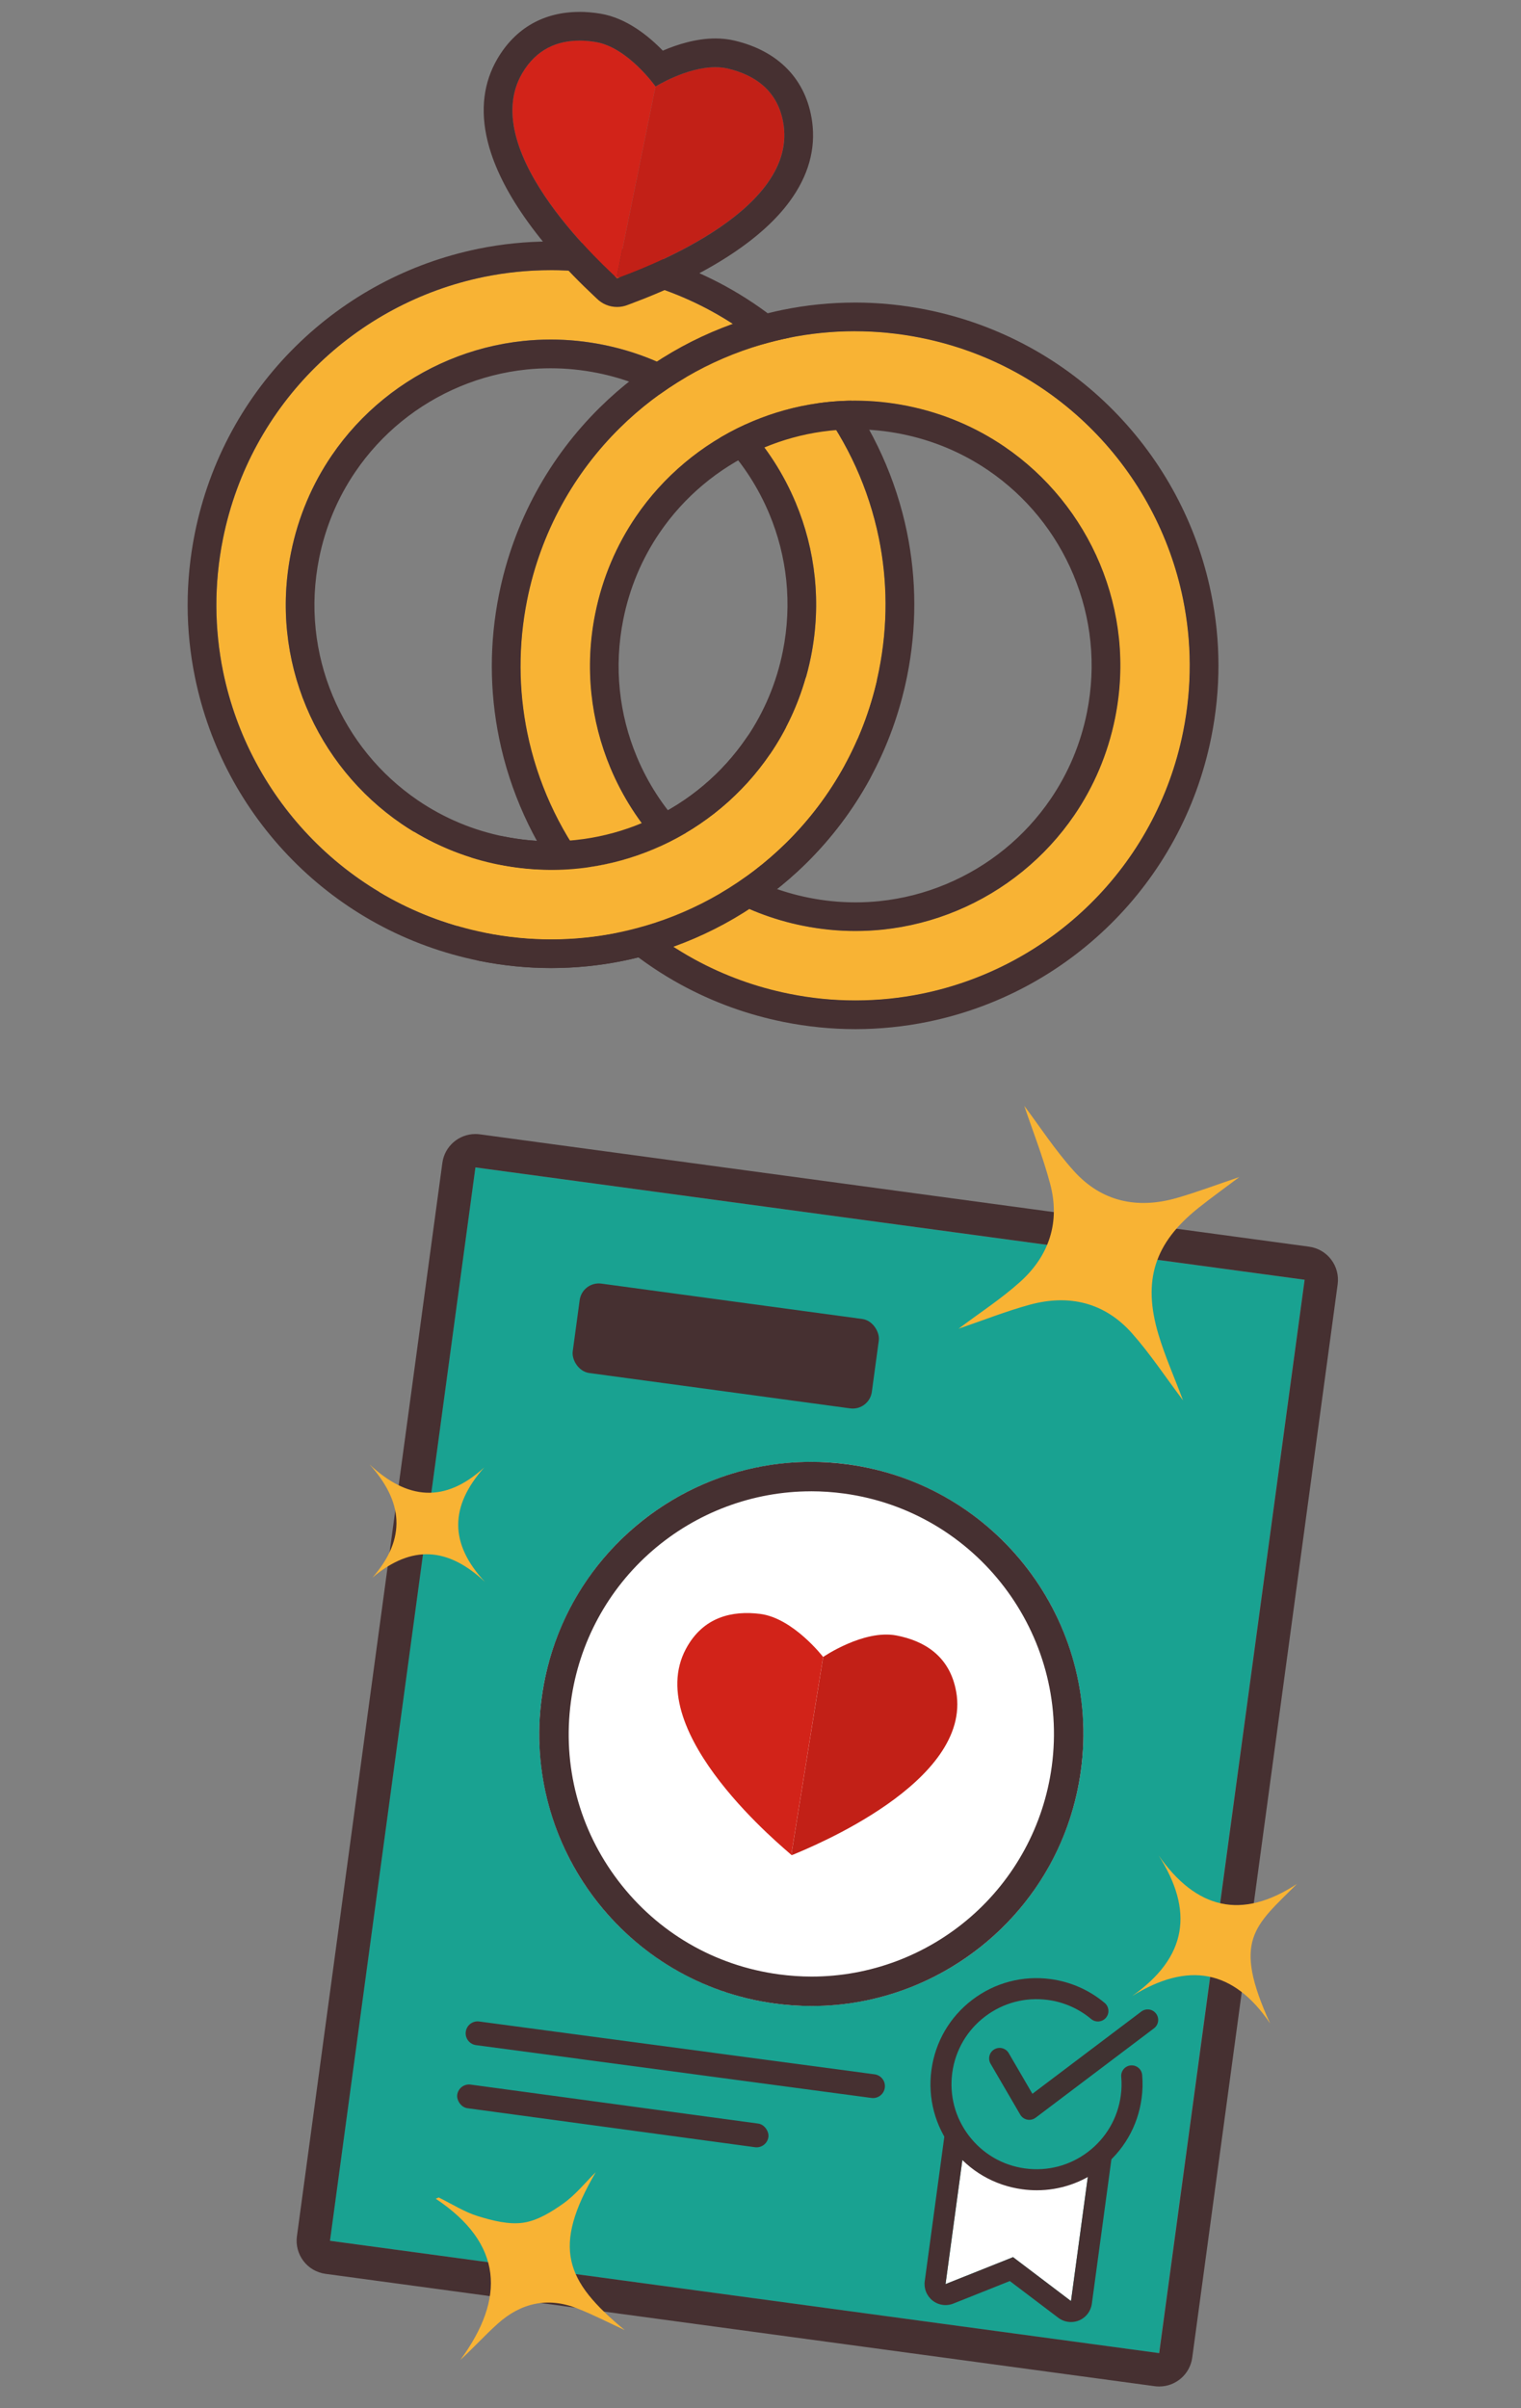 <?xml version="1.0" encoding="UTF-8"?><svg xmlns="http://www.w3.org/2000/svg" viewBox="0 0 600 950"><rect x="0" y="0" width="600" height="950" fill="#808080" stroke="none"/><g isolation="isolate"><g id="Layer_1"><path d="M303.82,297.45c7.65-11.22,13.21-24.1,16.07-38.29,2.14-10.65,2.58-21.2,1.52-31.42-1.06-10.22-3.62-20.12-7.51-29.42-4.75-11.37-11.49-21.83-19.85-30.87-17.31,7.89-32.35,20.43-43.18,36.33-7.65,11.22-13.21,24.1-16.07,38.29-2.14,10.65-2.58,21.2-1.52,31.42,1.06,10.22,3.62,20.12,7.51,29.42,4.75,11.37,11.49,21.83,19.85,30.87,17.31-7.89,32.35-20.43,43.18-36.33Z" fill="none" stroke-width="0"/><path d="M208.01,289.09c-3.44-16.8-3.64-34.58-.06-52.41,2.68-13.37,7.32-25.9,13.54-37.3,6.23-11.41,14.04-21.69,23.09-30.61,7.89-7.78,16.72-14.53,26.26-20.1-9.9-5.89-20.93-10.24-32.9-12.64-10.65-2.14-21.2-2.58-31.42-1.52-10.22,1.06-20.12,3.62-29.41,7.51-18.59,7.77-34.76,20.84-46.23,37.66-7.65,11.22-13.21,24.1-16.07,38.29-2.14,10.65-2.58,21.2-1.52,31.42,1.06,10.22,3.62,20.12,7.51,29.42,7.77,18.59,20.84,34.76,37.66,46.23,11.22,7.65,24.1,13.21,38.29,16.07,10.65,2.14,21.2,2.58,31.42,1.52,1.28-.13,2.55-.29,3.82-.47-11.74-15.56-20.02-33.66-23.99-53.07Z" fill="none" stroke-width="0"/><path d="M346.67,212.14c3.44,16.8,3.64,34.58.06,52.41-2.68,13.37-7.32,25.9-13.54,37.3-6.23,11.41-14.04,21.69-23.09,30.61-7.89,7.78-16.72,14.53-26.26,20.1,9.9,5.89,20.93,10.24,32.91,12.64,10.65,2.14,21.2,2.58,31.42,1.52,10.22-1.06,20.12-3.62,29.41-7.51,18.59-7.77,34.76-20.84,46.23-37.66,7.65-11.22,13.21-24.1,16.07-38.29,2.14-10.65,2.58-21.2,1.52-31.42-1.06-10.22-3.62-20.12-7.51-29.42-7.77-18.59-20.84-34.76-37.66-46.23-11.22-7.65-24.1-13.21-38.29-16.07-10.65-2.14-21.2-2.58-31.42-1.52-1.28.13-2.55.29-3.82.47,11.74,15.56,20.02,33.66,23.99,53.07Z" fill="none" stroke-width="0"/><path d="M346.67,212.14c-3.97-19.4-12.26-37.51-23.99-53.07-8.87,1.25-17.46,3.64-25.59,7.04-1.02.43-2.04.87-3.05,1.33,8.36,9.04,15.1,19.5,19.85,30.87,3.89,9.3,6.45,19.19,7.51,29.42,1.06,10.22.62,20.77-1.52,31.42-2.85,14.19-8.42,27.07-16.07,38.29-10.83,15.9-25.87,28.44-43.18,36.33-1.01.46-2.03.91-3.05,1.33-8.13,3.4-16.72,5.79-25.59,7.04-1.27.18-2.54.34-3.82.47-10.22,1.06-20.78.62-31.42-1.52-14.2-2.85-27.07-8.42-38.29-16.07-16.82-11.47-29.89-27.64-37.66-46.23-3.89-9.3-6.45-19.19-7.51-29.42-1.06-10.22-.62-20.78,1.52-31.42,2.85-14.19,8.42-27.07,16.07-38.29,11.46-16.82,27.63-29.89,46.23-37.66,9.3-3.89,19.19-6.45,29.41-7.51,10.23-1.06,20.78-.62,31.42,1.52,11.98,2.41,23.01,6.75,32.9,12.64,9.24-5.4,19.16-9.68,29.53-12.71-6.12-4.96-12.71-9.4-19.74-13.23-11.4-6.23-23.93-10.86-37.3-13.54-17.83-3.58-35.61-3.38-52.41.06-25.21,5.17-48.23,17.59-66.32,35.43-9.05,8.92-16.86,19.2-23.09,30.61-6.23,11.4-10.86,23.93-13.54,37.3-3.58,17.83-3.38,35.61.06,52.41,5.16,25.21,17.59,48.23,35.43,66.33,8.92,9.05,19.2,16.86,30.61,23.09,11.4,6.23,23.93,10.86,37.3,13.54,17.83,3.58,35.61,3.38,52.41-.06,3.56-.73,7.07-1.61,10.54-2.62,10.37-3.03,20.28-7.31,29.53-12.71,9.54-5.57,18.37-12.32,26.26-20.1,9.05-8.92,16.86-19.2,23.09-30.61,6.23-11.4,10.86-23.93,13.54-37.3,3.58-17.83,3.38-35.61-.06-52.41Z" fill="#f8b334" stroke-width="0"/><path d="M466.66,236.24c-5.16-25.21-17.59-48.23-35.43-66.33-8.92-9.05-19.2-16.86-30.61-23.09-11.4-6.23-23.93-10.86-37.3-13.54-17.83-3.58-35.61-3.38-52.41.06-3.56.73-7.07,1.61-10.54,2.62-10.37,3.03-20.28,7.31-29.53,12.71-9.54,5.57-18.37,12.32-26.26,20.1-9.05,8.92-16.86,19.2-23.09,30.61-6.23,11.4-10.86,23.93-13.54,37.3-3.58,17.83-3.38,35.61.06,52.41,3.98,19.4,12.26,37.51,23.99,53.07,8.87-1.25,17.46-3.64,25.59-7.04,1.02-.43,2.04-.88,3.05-1.33-8.36-9.04-15.1-19.5-19.85-30.87-3.89-9.3-6.45-19.19-7.51-29.42-1.06-10.22-.62-20.78,1.52-31.42,2.85-14.19,8.42-27.07,16.07-38.29,10.83-15.9,25.87-28.44,43.18-36.33,1.01-.46,2.02-.91,3.05-1.33,8.13-3.4,16.72-5.79,25.59-7.04,1.27-.18,2.54-.34,3.82-.47,10.22-1.06,20.78-.62,31.42,1.52,14.19,2.85,27.07,8.42,38.29,16.07,16.82,11.47,29.89,27.64,37.66,46.23,3.89,9.3,6.45,19.19,7.51,29.42,1.06,10.22.62,20.78-1.52,31.42-2.85,14.19-8.42,27.07-16.07,38.29-11.46,16.82-27.64,29.89-46.23,37.66-9.3,3.89-19.19,6.45-29.41,7.51-10.22,1.06-20.78.62-31.42-1.52-11.98-2.41-23.01-6.75-32.91-12.64-9.24,5.4-19.16,9.68-29.53,12.71,6.12,4.96,12.71,9.4,19.74,13.23,11.4,6.23,23.93,10.86,37.3,13.54,17.83,3.58,35.61,3.38,52.41-.06,25.21-5.16,48.23-17.59,66.33-35.43,9.05-8.92,16.86-19.2,23.09-30.61,6.23-11.4,10.86-23.93,13.54-37.3,3.58-17.83,3.38-35.61-.06-52.41Z" fill="#f8b334" stroke-width="0"/><path d="M217.22,106.57c8.62,0,17.36.85,26.11,2.61,13.37,2.68,25.9,7.32,37.3,13.54,7.03,3.84,13.62,8.28,19.74,13.23-10.37,3.03-20.28,7.31-29.53,12.71-9.9-5.89-20.93-10.24-32.9-12.64-6.97-1.4-13.89-2.07-20.72-2.07-3.6,0-7.17.19-10.71.55-10.22,1.06-20.12,3.62-29.41,7.51-18.59,7.77-34.76,20.84-46.23,37.66-7.65,11.22-13.21,24.1-16.07,38.29-2.14,10.65-2.58,21.2-1.52,31.42,1.06,10.22,3.62,20.12,7.51,29.42,7.77,18.59,20.84,34.76,37.66,46.23,11.22,7.65,24.1,13.21,38.29,16.07,6.97,1.4,13.89,2.07,20.71,2.07,3.6,0,7.18-.19,10.71-.55,1.28-.13,2.55-.29,3.82-.47,8.87-1.25,17.46-3.64,25.59-7.04,1.02-.43,2.04-.88,3.05-1.33,17.31-7.89,32.35-20.43,43.18-36.33,7.65-11.22,13.21-24.1,16.07-38.29,2.14-10.65,2.58-21.2,1.52-31.42-1.06-10.22-3.62-20.12-7.51-29.42-4.75-11.37-11.49-21.83-19.85-30.87,1.01-.46,2.02-.91,3.05-1.33,8.13-3.4,16.72-5.79,25.59-7.04,11.74,15.56,20.02,33.66,23.99,53.07,3.44,16.8,3.64,34.58.06,52.41-2.68,13.37-7.32,25.9-13.54,37.3-6.23,11.41-14.04,21.69-23.09,30.61-7.89,7.78-16.72,14.53-26.26,20.1-9.24,5.4-19.16,9.68-29.53,12.71-3.46,1.01-6.98,1.89-10.54,2.62-8.56,1.75-17.36,2.66-26.3,2.66s-17.36-.85-26.11-2.61c-13.37-2.68-25.9-7.32-37.3-13.54-11.41-6.23-21.69-14.04-30.61-23.09-17.84-18.09-30.27-41.11-35.43-66.33-3.44-16.8-3.64-34.58-.06-52.41,2.68-13.37,7.32-25.9,13.54-37.3,6.23-11.41,14.04-21.69,23.09-30.61,18.09-17.84,41.11-30.27,66.32-35.43,8.56-1.75,17.36-2.66,26.3-2.66M217.22,95.26h0c-9.58,0-19.2.97-28.57,2.89-27.25,5.58-52.14,18.88-72,38.46-9.96,9.82-18.4,21.01-25.08,33.24-6.9,12.64-11.85,26.27-14.71,40.5-3.81,18.95-3.79,38.1.07,56.91,5.58,27.24,18.88,52.14,38.46,72,9.82,9.96,21.01,18.39,33.25,25.08,12.64,6.9,26.27,11.85,40.5,14.71,9.34,1.88,18.87,2.83,28.33,2.83s19.2-.97,28.57-2.89c3.79-.78,7.64-1.73,11.44-2.85,11.2-3.28,21.98-7.92,32.06-13.8,10.37-6.05,19.96-13.39,28.5-21.82,9.96-9.82,18.4-21.01,25.08-33.24,6.9-12.64,11.85-26.27,14.71-40.5,3.81-18.95,3.79-38.1-.07-56.91-4.25-20.73-13.25-40.65-26.04-57.61-2.16-2.86-5.51-4.5-9.03-4.5-.53,0-1.06.04-1.59.11-9.73,1.38-19.27,4-28.37,7.81-1.08.45-2.19.94-3.38,1.48-3.31,1.51-5.69,4.51-6.4,8.07-.72,3.56.32,7.25,2.79,9.91,7.51,8.11,13.47,17.38,17.72,27.55,3.51,8.39,5.76,17.22,6.7,26.22.96,9.31.51,18.74-1.36,28.03-2.48,12.35-7.3,23.84-14.32,34.15-9.6,14.09-22.92,25.29-38.52,32.41-.99.45-1.88.84-2.72,1.19-7.32,3.06-15,5.17-22.82,6.28-1.12.16-2.27.3-3.41.42-3.16.33-6.37.49-9.54.49-6.16,0-12.38-.62-18.49-1.85-12.35-2.48-23.84-7.3-34.15-14.32-14.97-10.2-26.58-24.46-33.6-41.24-3.51-8.39-5.76-17.22-6.7-26.22-.97-9.31-.51-18.74,1.36-28.03,2.48-12.35,7.3-23.84,14.32-34.15,10.2-14.97,24.46-26.58,41.24-33.6,8.39-3.51,17.21-5.76,26.22-6.7,3.16-.33,6.37-.49,9.54-.49,6.16,0,12.38.62,18.49,1.85,10.42,2.09,20.3,5.89,29.34,11.27,1.78,1.06,3.78,1.59,5.79,1.59s3.94-.51,5.7-1.54c8.49-4.95,17.57-8.86,27-11.62,4.04-1.18,7.09-4.51,7.92-8.63.83-4.13-.7-8.37-3.97-11.02-6.69-5.43-13.91-10.26-21.44-14.37-12.64-6.9-26.27-11.85-40.5-14.71-9.34-1.88-18.87-2.83-28.34-2.83h0Z" fill="#463031" stroke-width="0"/><path d="M466.66,236.24c-5.16-25.21-17.59-48.23-35.43-66.33-8.92-9.05-19.2-16.86-30.61-23.09-11.4-6.23-23.93-10.86-37.3-13.54-17.83-3.58-35.61-3.38-52.41.06-3.56.73-7.07,1.61-10.54,2.62-10.37,3.03-20.28,7.31-29.53,12.71-9.54,5.57-18.37,12.32-26.26,20.1-9.05,8.92-16.86,19.2-23.09,30.61-6.23,11.4-10.86,23.93-13.54,37.3-3.58,17.83-3.38,35.61.06,52.41,3.98,19.4,12.26,37.51,23.99,53.07,8.87-1.25,17.46-3.64,25.59-7.04,1.02-.43,2.04-.88,3.05-1.33-8.36-9.04-15.1-19.5-19.85-30.87-3.89-9.3-6.45-19.19-7.51-29.42-1.06-10.22-.62-20.78,1.52-31.42,2.85-14.19,8.42-27.07,16.07-38.29,10.83-15.9,25.87-28.44,43.18-36.33,1.01-.46,2.02-.91,3.05-1.33,8.13-3.4,16.72-5.79,25.59-7.04,1.27-.18,2.54-.34,3.82-.47,10.22-1.06,20.78-.62,31.42,1.52,14.19,2.85,27.07,8.42,38.29,16.07,16.82,11.47,29.89,27.64,37.66,46.23,3.89,9.3,6.45,19.19,7.51,29.42,1.06,10.22.62,20.78-1.52,31.42-2.85,14.19-8.42,27.07-16.07,38.29-11.46,16.82-27.64,29.89-46.23,37.66-9.3,3.89-19.19,6.45-29.41,7.51-10.22,1.06-20.78.62-31.42-1.52-11.98-2.41-23.01-6.75-32.91-12.64-9.24,5.4-19.16,9.68-29.53,12.71,6.12,4.96,12.71,9.4,19.74,13.23,11.4,6.23,23.93,10.86,37.3,13.54,17.83,3.58,35.61,3.38,52.41-.06,25.21-5.16,48.23-17.59,66.33-35.43,9.05-8.92,16.86-19.2,23.09-30.61,6.23-11.4,10.86-23.93,13.54-37.3,3.58-17.83,3.38-35.61-.06-52.41Z" fill="#f8b334" stroke-width="0"/><path d="M337.21,130.67c8.62,0,17.36.85,26.11,2.61,13.37,2.68,25.9,7.32,37.3,13.54,11.41,6.23,21.69,14.04,30.61,23.09,17.84,18.09,30.27,41.11,35.43,66.33,3.44,16.8,3.64,34.58.06,52.41-2.68,13.37-7.32,25.9-13.54,37.3-6.23,11.41-14.04,21.69-23.09,30.61-18.09,17.84-41.11,30.27-66.33,35.43-8.56,1.75-17.36,2.66-26.3,2.66s-17.36-.85-26.11-2.61c-13.37-2.68-25.9-7.32-37.3-13.54-7.02-3.84-13.62-8.28-19.74-13.23,10.37-3.03,20.28-7.31,29.53-12.71,9.9,5.89,20.93,10.24,32.91,12.64,6.97,1.4,13.89,2.07,20.71,2.07,3.6,0,7.17-.19,10.71-.55,10.22-1.06,20.12-3.62,29.41-7.51,18.59-7.77,34.76-20.84,46.23-37.66,7.65-11.22,13.21-24.1,16.07-38.29,2.14-10.65,2.58-21.2,1.52-31.42-1.06-10.22-3.62-20.12-7.51-29.42-7.77-18.59-20.84-34.76-37.66-46.23-11.22-7.65-24.1-13.21-38.29-16.07-6.97-1.4-13.89-2.07-20.72-2.07-3.6,0-7.17.19-10.71.55-1.28.13-2.55.29-3.82.47-8.87,1.25-17.46,3.64-25.59,7.04-1.02.43-2.04.87-3.05,1.33-17.31,7.89-32.35,20.43-43.18,36.33-7.65,11.22-13.21,24.1-16.07,38.29-2.14,10.65-2.58,21.2-1.52,31.42,1.06,10.22,3.62,20.12,7.51,29.42,4.75,11.37,11.49,21.83,19.85,30.87-1.01.46-2.03.91-3.05,1.33-8.13,3.4-16.72,5.79-25.59,7.04-11.74-15.56-20.02-33.66-23.99-53.07-3.44-16.8-3.64-34.58-.06-52.41,2.68-13.37,7.32-25.9,13.54-37.3,6.23-11.41,14.04-21.69,23.09-30.61,7.89-7.78,16.72-14.53,26.26-20.1,9.24-5.4,19.16-9.68,29.53-12.71,3.46-1.01,6.98-1.89,10.54-2.62,8.56-1.75,17.36-2.66,26.3-2.66M337.21,119.36c-9.58,0-19.2.97-28.57,2.9-3.8.78-7.65,1.74-11.45,2.85-11.19,3.27-21.98,7.92-32.05,13.8-10.37,6.05-19.96,13.39-28.5,21.82-9.96,9.82-18.39,21-25.08,33.24-6.9,12.64-11.85,26.27-14.71,40.5-3.81,18.95-3.79,38.1.07,56.91,4.25,20.73,13.25,40.65,26.04,57.61,2.16,2.86,5.51,4.5,9.03,4.5.53,0,1.06-.04,1.59-.11,9.73-1.38,19.27-4,28.37-7.81,1.06-.44,2.16-.92,3.37-1.47,3.31-1.5,5.69-4.51,6.41-8.07.72-3.56-.32-7.25-2.79-9.92-7.51-8.11-13.47-17.38-17.72-27.55-3.51-8.39-5.76-17.21-6.7-26.22-.97-9.31-.51-18.74,1.36-28.03,2.48-12.35,7.3-23.84,14.32-34.15,9.6-14.09,22.92-25.29,38.52-32.41.97-.44,1.86-.83,2.72-1.19,7.32-3.06,14.99-5.17,22.81-6.28,1.14-.16,2.28-.3,3.41-.42,3.16-.33,6.37-.49,9.54-.49,6.16,0,12.38.62,18.49,1.85,12.35,2.48,23.84,7.3,34.15,14.32,14.96,10.2,26.58,24.46,33.6,41.24,3.51,8.4,5.76,17.22,6.69,26.22.97,9.31.51,18.74-1.35,28.03-2.48,12.35-7.3,23.84-14.32,34.15-10.2,14.96-24.46,26.58-41.24,33.6-8.39,3.51-17.21,5.76-26.22,6.7-3.16.33-6.37.49-9.54.49-6.16,0-12.38-.62-18.49-1.85-10.42-2.09-20.3-5.89-29.35-11.27-1.78-1.06-3.78-1.59-5.79-1.59-1.97,0-3.94.51-5.7,1.54-8.48,4.95-17.57,8.86-27,11.62-4.04,1.18-7.09,4.51-7.92,8.63-.83,4.13.7,8.37,3.97,11.02,6.7,5.42,13.91,10.26,21.44,14.37,12.64,6.9,26.27,11.85,40.5,14.71,9.33,1.88,18.87,2.83,28.33,2.83s19.2-.97,28.57-2.9c27.25-5.58,52.14-18.88,72-38.46,9.95-9.81,18.39-21,25.08-33.24,6.9-12.64,11.85-26.27,14.71-40.5,3.81-18.95,3.79-38.1-.07-56.91-5.58-27.24-18.88-52.14-38.46-72-9.82-9.96-21-18.39-33.24-25.08-12.64-6.9-26.27-11.85-40.5-14.71-9.34-1.88-18.87-2.83-28.34-2.83h0Z" fill="#463031" stroke-width="0"/><path d="M303.82,297.45l29.37,4.4c-6.23,11.41-14.04,21.69-23.09,30.61-7.89,7.78-16.72,14.53-26.26,20.1-9.24,5.4-19.16,9.68-29.53,12.71-3.46,1.01-6.98,1.89-10.54,2.62-8.56,1.75-17.36,2.66-26.3,2.66s-17.36-.85-26.11-2.61l5.39-26.85c6.97,1.4,13.89,2.07,20.71,2.07,3.6,0,7.18-.19,10.71-.55,1.28-.13,2.55-.29,3.82-.47,8.87-1.25,17.46-3.64,25.59-7.04,1.02-.43,2.04-.88,3.05-1.33,17.31-7.89,32.35-20.43,43.18-36.33M303.82,286.14c-3.71,0-7.22,1.82-9.35,4.94-9.6,14.09-22.92,25.29-38.52,32.41-.99.45-1.88.84-2.72,1.19-7.32,3.06-15,5.17-22.82,6.28-1.12.16-2.27.3-3.41.42-3.16.33-6.37.49-9.54.49-6.16,0-12.38-.62-18.49-1.85-.75-.15-1.5-.22-2.24-.22-5.28,0-10,3.71-11.08,9.09l-5.39,26.85c-1.23,6.13,2.74,12.09,8.86,13.32,9.34,1.88,18.87,2.83,28.34,2.83s19.2-.97,28.57-2.9c3.79-.78,7.64-1.73,11.44-2.85,11.2-3.28,21.98-7.92,32.06-13.8,10.37-6.05,19.96-13.39,28.5-21.82,9.96-9.82,18.4-21.01,25.08-33.24,1.77-3.24,1.85-7.15.2-10.46-1.64-3.31-4.8-5.61-8.46-6.15l-29.37-4.4c-.56-.08-1.12-.13-1.68-.13h0Z" fill="#463031" stroke-width="0"/><path d="M258.6,34.13s-10.86-15.41-23.53-17.55c-10.53-1.76-21.9.13-29.05,12.25-18.6,31.61,35.44,78.93,37.38,80.97.09-.04.26-.11.5-.2l-.58-.42,15.28-75.05Z" fill="#d22319" stroke-width="0"/><path d="M309.15,49.54c-1.91-13.94-11.67-20.07-22.07-22.51-12.51-2.92-28.48,7.1-28.48,7.1l-15.28,75.05.58.42c6.68-2.52,70.03-24.97,65.24-60.06Z" fill="#d22319" stroke-width="0"/><path d="M309.15,49.54c-1.91-13.94-11.67-20.07-22.07-22.51-12.51-2.92-28.48,7.1-28.48,7.1l-15.28,75.05.58.42c6.68-2.52,70.03-24.97,65.24-60.06Z" fill="#000" mix-blend-mode="multiply" opacity=".08" stroke-width="0"/><path d="M228.57,16.02c2.17,0,4.36.21,6.5.57,12.67,2.14,23.53,17.55,23.53,17.55,0,0,12.17-7.63,23.58-7.63,1.66,0,3.31.16,4.9.53,10.4,2.44,20.15,8.57,22.07,22.51,4.79,35.09-58.56,57.54-65.24,60.06-.24.09-.41.16-.5.2-1.94-2.04-55.99-49.36-37.38-80.97,5.69-9.65,14.05-12.81,22.54-12.81M228.57,4.7s0,0,0,0c-14.03,0-25.2,6.36-32.29,18.38-5.55,9.43-6.89,20.34-3.97,32.43,2.12,8.78,6.56,18.25,13.2,28.14,7.35,10.96,17.18,22.23,29.23,33.5.28.26.49.46.63.59,2.17,2.19,5.08,3.36,8.05,3.36,1.46,0,2.93-.28,4.33-.86l.16-.06.68-.25c15.46-5.75,28.88-12.35,39.89-19.62,9.94-6.56,17.69-13.58,23.03-20.87,7.36-10.03,10.34-20.6,8.86-31.44-2.27-16.53-13.17-27.89-30.69-32-2.37-.55-4.88-.83-7.48-.83-7.65,0-15.18,2.42-20.74,4.81-5.56-5.74-14.25-12.84-24.49-14.57-2.88-.48-5.7-.73-8.39-.73h0Z" fill="#463031" stroke-width="0"/><path d="M317.87,267.33c-3.13,10.99-7.91,21.1-14.05,30.12-10.83,15.9-25.87,28.44-43.18,36.33-1.01.46-2.03.91-3.05,1.33-8.13,3.4-16.72,5.79-25.59,7.04-1.27.18-2.54.34-3.82.47-10.22,1.06-20.78.62-31.42-1.52-12.18-2.45-23.37-6.9-33.4-12.94-4.26,8.01-8.88,15.9-13.72,23.71,1.46.87,2.93,1.72,4.43,2.54,11.4,6.23,23.93,10.86,37.3,13.54,17.83,3.58,35.61,3.38,52.41-.06,3.56-.73,7.07-1.61,10.54-2.62,10.37-3.03,20.28-7.31,29.53-12.71,9.54-5.57,18.37-12.32,26.26-20.1,9.05-8.92,16.86-19.2,23.09-30.61,5.66-10.36,9.98-21.65,12.74-33.65-9.26-.83-18.64-1.09-28.05-.87Z" fill="#f8b334" stroke-width="0"/><rect x="157.36" y="480.74" width="330.1" height="427.31" transform="translate(96.14 -37) rotate(7.72)" fill="#19a291" stroke-width="0"/><path d="M187.54,460.52l327.11,44.32-57.37,423.44-327.11-44.32,57.37-423.44M187.52,447.36c-6.48,0-12.13,4.79-13.02,11.39l-57.37,423.44c-.47,3.46.46,6.96,2.57,9.74,2.11,2.78,5.24,4.6,8.7,5.07l327.11,44.32c.6.08,1.19.12,1.78.12,6.48,0,12.13-4.79,13.02-11.39l57.37-423.44c.47-3.46-.46-6.96-2.57-9.74-2.11-2.78-5.24-4.6-8.7-5.07l-327.11-44.32c-.6-.08-1.2-.12-1.78-.12h0Z" fill="#463031" stroke-width="0"/><path d="M466.68,552.43c-6.93-9.21-12.92-18.31-20.06-26.39-10.82-12.24-24.87-15.6-40.44-11.34-9.28,2.54-18.28,6.12-28.04,9.45,8.42-6.33,16.9-11.82,24.31-18.5,11.45-10.32,15.83-23.61,11.8-38.68-2.88-10.77-7-21.21-10.2-30.72,5.97,7.93,12.11,17.43,19.59,25.72,10.94,12.14,25.08,15.08,40.62,10.6,7.89-2.27,15.58-5.19,24.63-8.24-6.05,4.55-11.22,8.25-16.19,12.22-17.26,13.79-22.08,28.53-15.73,49.83,2.57,8.61,6.26,16.89,9.71,26.05Z" fill="#f8b334" stroke-width="0"/><path d="M235.04,856.85c-17.35,29.71-12.2,42.87,11.41,62.34-5.9-2.72-12.22-5.99-18.8-8.58-11.57-4.55-22.15-2.16-31.28,6.03-4.97,4.45-9.46,9.43-14.78,14.32,17.84-24.28,16.9-45.83-9.69-63.59.38-.17.77-.34,1.15-.5,5.17,2.53,10.13,5.74,15.56,7.4,5.72,1.75,12.1,3.39,17.82,2.55,5.56-.81,11.09-4.22,15.83-7.6,4.77-3.4,8.57-8.18,12.79-12.36Z" fill="#f8b334" stroke-width="0"/><path d="M456.99,731.86c14.9,21.29,32.8,25.66,54.63,11.32-16.7,16.74-25.68,21.95-10.6,55.02-14.4-21.29-32.4-24.47-54.45-10.77,21.85-15.36,24.43-33.68,10.42-55.58Z" fill="#f8b334" stroke-width="0"/><path d="M191.02,578.88c-13.64,15.33-13.83,30.03.3,45.18-14.47-13.63-28.82-14.87-44.41-1.7,13.58-15.52,12.05-30.05-1.18-44.71,14.95,14.03,29.75,15.42,45.29,1.23Z" fill="#f8b334" stroke-width="0"/><polygon points="422.48 907.74 399.63 890.42 373 901.04 385.78 806.73 435.26 813.43 422.48 907.74" fill="#fff" stroke-width="0"/><path d="M384.14,818.83l49.48,6.7-11.14,82.2-22.85-17.32-26.63,10.62,11.14-82.2M384.14,810.54c-1.8,0-3.57.59-5.02,1.69-1.75,1.33-2.9,3.3-3.19,5.48l-11.14,82.2c-.4,2.92.79,5.83,3.11,7.65,1.48,1.16,3.28,1.76,5.1,1.76,1.04,0,2.08-.19,3.07-.59l22.28-8.89,19.12,14.49c1.47,1.11,3.23,1.68,5.01,1.68,1.07,0,2.16-.21,3.18-.63,2.72-1.13,4.64-3.62,5.04-6.54l11.14-82.2c.3-2.18-.29-4.39-1.62-6.14s-3.3-2.9-5.48-3.19l-49.48-6.7c-.37-.05-.74-.08-1.11-.08h0Z" fill="#463031" stroke-width="0"/><circle cx="408.88" cy="822.19" r="37.69" fill="#19a291" stroke-width="0"/><path d="M408.97,864.03c-1.89,0-3.8-.13-5.7-.39-11.07-1.5-20.9-7.22-27.67-16.11-6.77-8.89-9.67-19.88-8.17-30.96,1.5-11.07,7.22-20.9,16.11-27.67,8.89-6.77,19.89-9.67,30.96-8.17,7.86,1.07,15.22,4.32,21.27,9.4,1.75,1.47,1.98,4.09.51,5.84-1.47,1.75-4.09,1.98-5.84.51-4.85-4.07-10.74-6.68-17.05-7.53-8.88-1.2-17.69,1.12-24.82,6.55-7.13,5.43-11.72,13.31-12.92,22.18-1.2,8.88,1.12,17.69,6.55,24.82,5.43,7.13,13.31,11.72,22.18,12.92,8.88,1.2,17.69-1.12,24.82-6.55,7.13-5.43,11.72-13.31,12.92-22.18.34-2.47.4-4.97.18-7.43-.2-2.28,1.49-4.29,3.77-4.49,2.28-.2,4.29,1.49,4.49,3.77.27,3.07.19,6.19-.23,9.26-1.5,11.07-7.22,20.9-16.11,27.67-7.36,5.6-16.16,8.56-25.25,8.56Z" fill="#463031" stroke-width="0"/><circle cx="320.05" cy="684.01" r="107.31" fill="#fff" stroke-width="0"/><path d="M319.92,588.29c4.31,0,8.67.3,12.98.88,52.29,7.08,89.07,55.39,81.99,107.69-3.13,23.09-14.53,44.19-32.11,59.44-17.43,15.11-39.66,23.43-62.59,23.43-4.31,0-8.68-.3-12.98-.88-25.33-3.43-47.81-16.52-63.3-36.86-15.49-20.34-22.12-45.49-18.69-70.82,3.13-23.09,14.53-44.19,32.11-59.44,17.43-15.11,39.66-23.43,62.59-23.43h0M319.91,576.69c-52.86,0-98.91,39.08-106.2,92.92-7.96,58.73,33.2,112.79,91.93,120.75,4.89.66,9.74.98,14.54.98,52.86,0,98.91-39.08,106.21-92.92,7.96-58.73-33.2-112.79-91.93-120.75-4.89-.66-9.74-.98-14.54-.98h0Z" fill="#463031" stroke-width="0"/><rect x="226.8" y="513.17" width="119.07" height="35.59" rx="7.6" ry="7.6" transform="translate(73.88 -33.64) rotate(7.72)" fill="#463031" stroke-width="0"/><path d="M343.76,827.61l-155.98-20.84c-2.58-.34-4.39-2.72-4.04-5.29h0c.35-2.57,2.71-4.37,5.28-4.03l155.98,20.84c2.58.34,4.39,2.72,4.04,5.29h0c-.35,2.57-2.71,4.37-5.28,4.03Z" fill="#463031" stroke-width="0"/><rect x="179.87" y="829.98" width="123.87" height="9.41" rx="4.7" ry="4.7" transform="translate(114.25 -24.91) rotate(7.72)" fill="#463031" stroke-width="0"/><path d="M324.71,653.65s-11.79-15.33-24.86-16.99c-10.87-1.36-22.44,1.05-29.26,13.78-17.74,33.19,39.66,79.41,41.74,81.42.09-.04.26-.12.5-.22l-.62-.41,12.49-77.58Z" fill="#d22319" stroke-width="0"/><path d="M377.18,667.31c-2.55-14.21-12.81-20.08-23.57-22.14-12.95-2.46-28.89,8.48-28.89,8.48l-12.49,77.58.62.41c6.75-2.86,70.73-28.56,64.34-64.32Z" fill="#d22319" stroke-width="0"/><path d="M377.18,667.31c-2.55-14.21-12.81-20.08-23.57-22.14-12.95-2.46-28.89,8.48-28.89,8.48l-12.49,77.58.62.41c6.75-2.86,70.73-28.56,64.34-64.32Z" fill="#000" mix-blend-mode="multiply" opacity=".08" stroke-width="0"/><path d="M406.04,836.24c-.27,0-.55-.03-.82-.08-1.16-.23-2.17-.95-2.77-1.98l-11.7-20.08c-1.15-1.98-.48-4.52,1.5-5.67,1.98-1.15,4.52-.48,5.67,1.5l9.34,16.04,42.97-32.45c1.83-1.38,4.43-1.02,5.81.81s1.02,4.43-.81,5.81l-46.7,35.27c-.73.55-1.6.84-2.5.84Z" fill="#403231" stroke-width="0"/></g></g></svg>